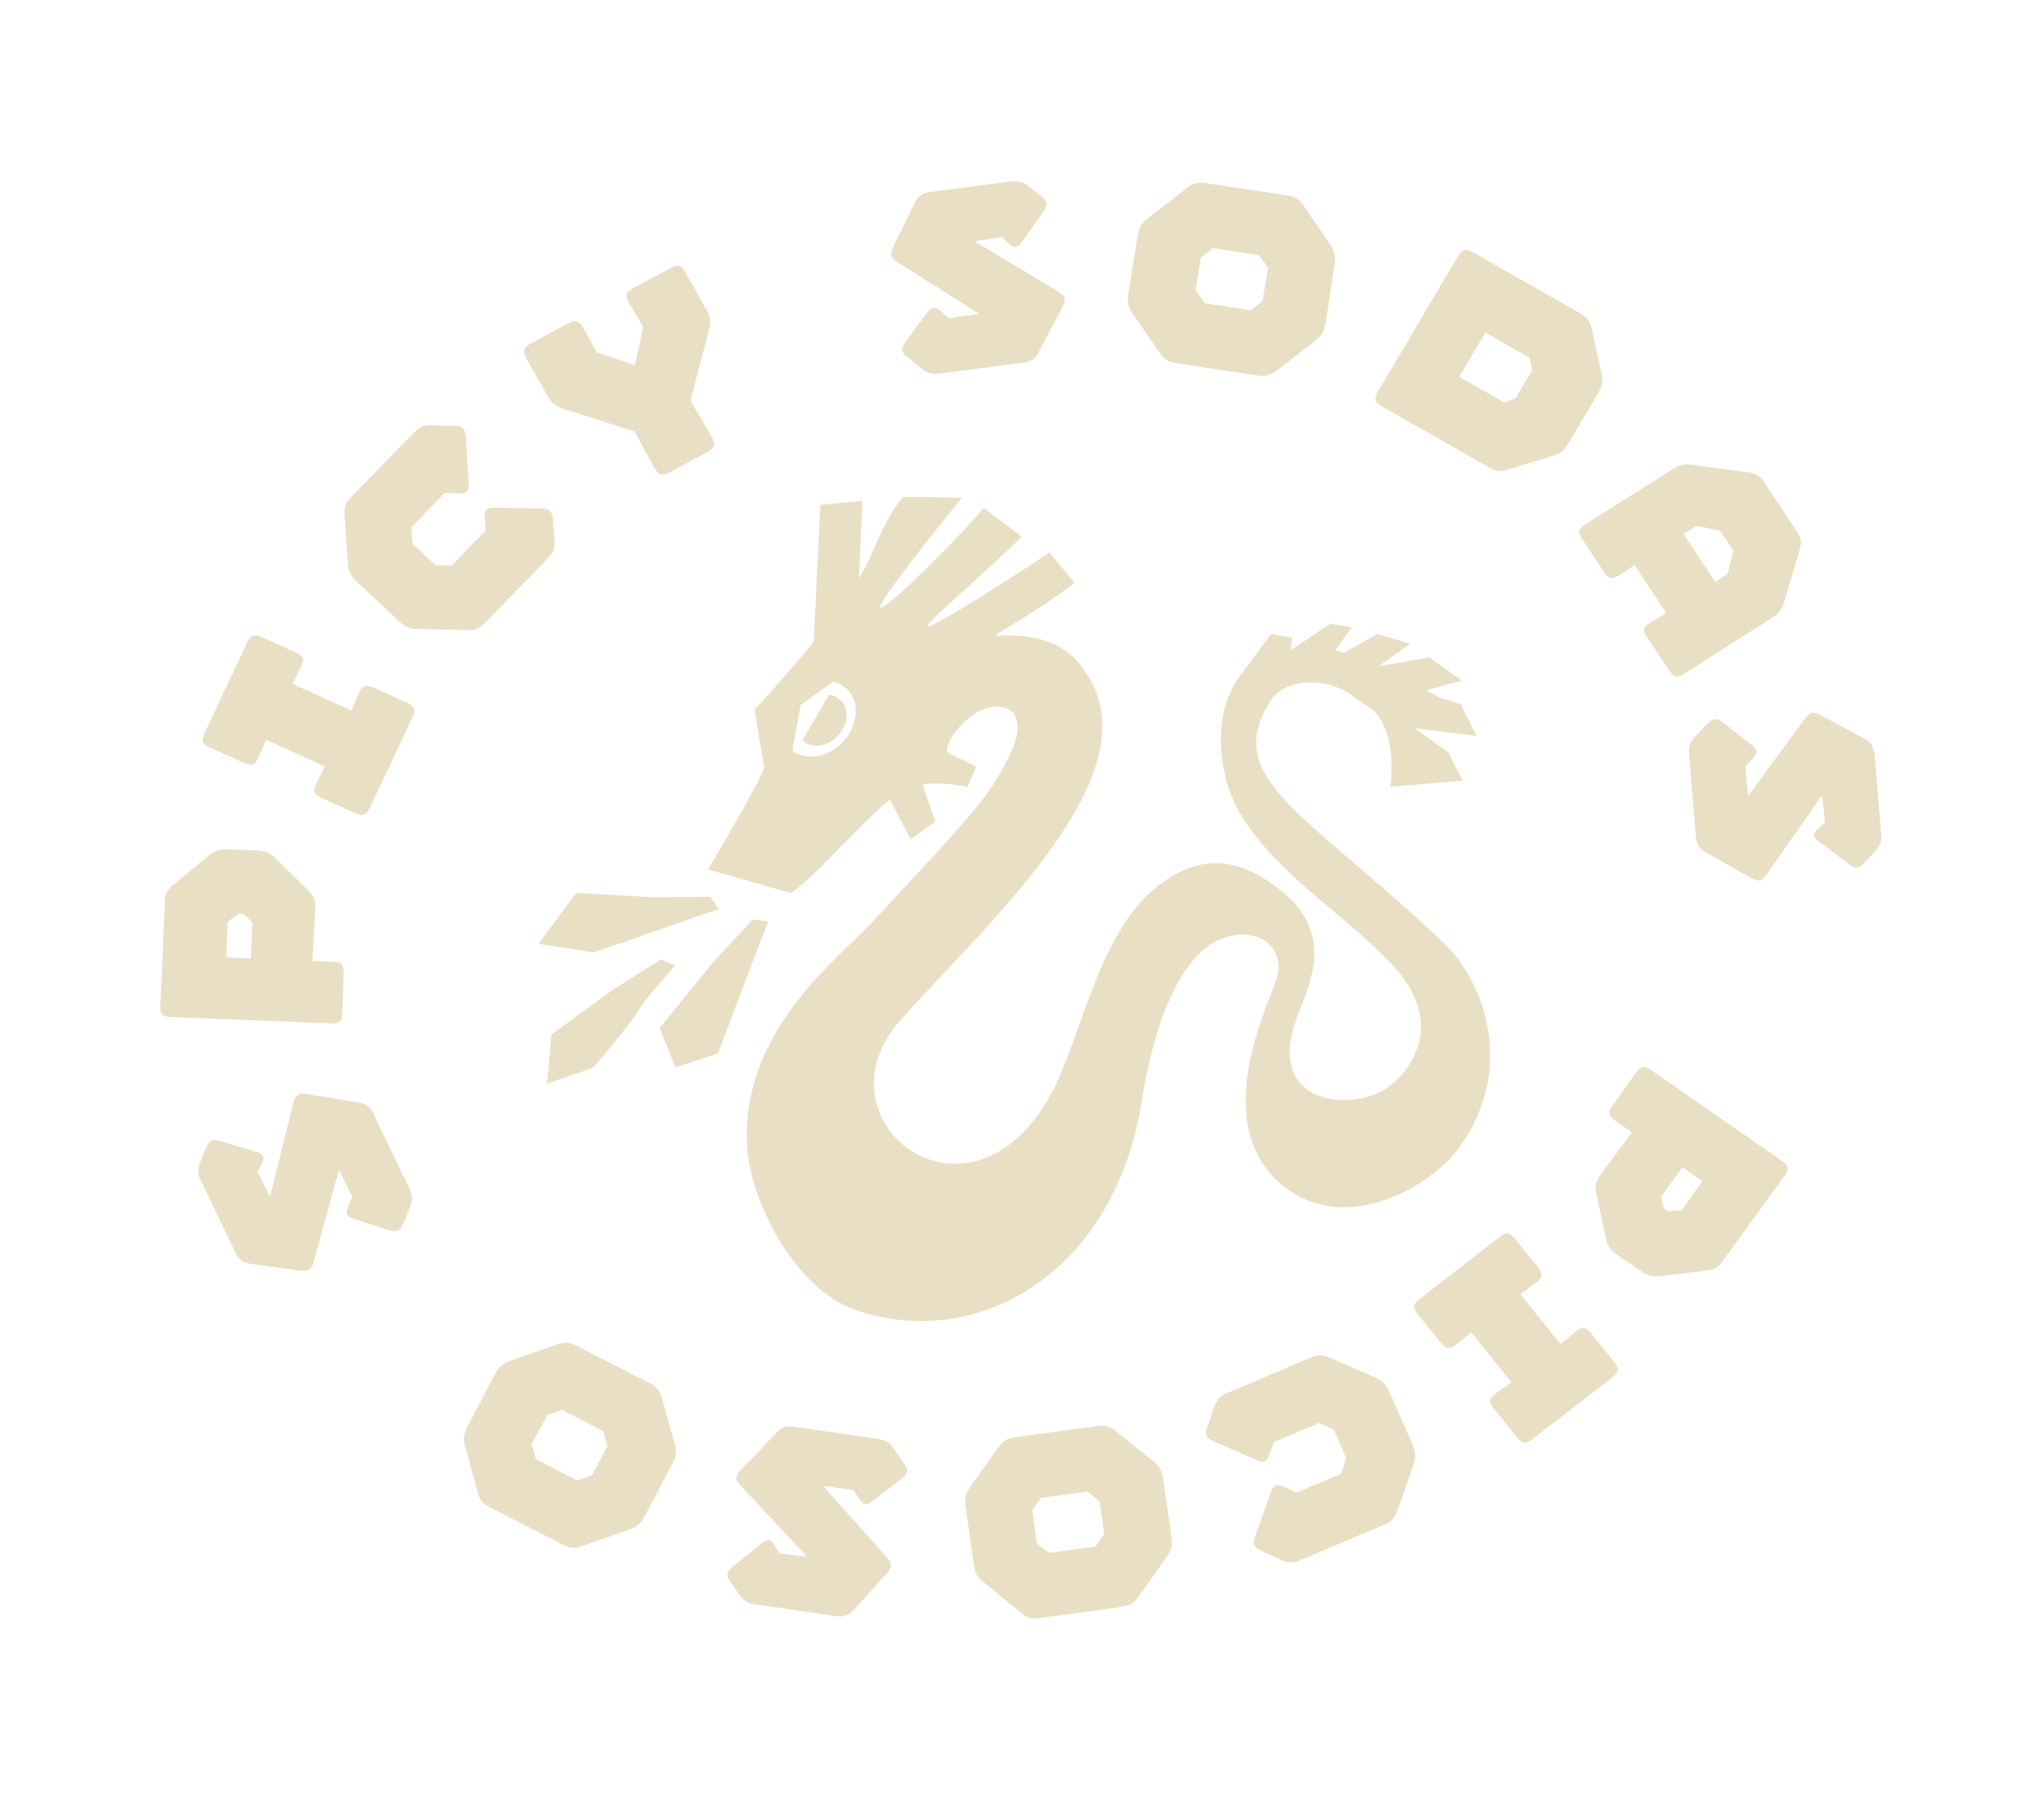 <svg width="163" height="144" viewBox="0 0 163 144" fill="none" xmlns="http://www.w3.org/2000/svg">
<g clip-path="url(#clip0_1_684)">
<path d="M66.58 54.473L66.582 54.482L66.59 54.48L66.58 54.473Z" fill="#E9DFC4"/>
<path d="M116.427 56.146L114.768 55.634C114.438 55.438 114.092 55.247 113.735 55.049L116.562 54.276L113.981 52.422L109.903 53.139L112.474 51.335L109.834 50.567L107.157 52.074C106.809 51.944 106.592 51.868 106.603 51.874C106.603 51.874 106.559 51.877 106.487 51.878L107.776 50.035L106.101 49.73L102.922 51.866L103.055 50.857L101.38 50.551L99.366 53.265L98.878 53.883L98.894 53.879C98.072 54.986 97.594 56.347 97.433 57.688C97.139 60.205 97.711 63.016 99.076 65.175C102.152 70.054 107.404 72.959 111.235 77.177C112.806 78.906 113.861 81.277 113.033 83.571C112.231 85.797 110.474 87.426 107.913 87.691C105.822 87.906 103.794 87.252 103.105 85.375C102.496 83.732 103.072 82.038 103.678 80.486C104.355 78.766 105.017 77.024 104.748 75.144C104.465 73.251 103.224 71.753 101.678 70.659C99.455 69.072 96.479 67.548 92.474 70.547C87.746 74.092 86.431 81.999 84.002 86.91C77.662 99.124 65.048 89.838 71.461 81.749C78.356 73.888 92.284 61.799 86.557 53.6C86.191 53 85.727 52.47 85.153 52.03C85.062 51.957 84.952 51.88 84.852 51.809C83.27 50.777 81.277 50.588 79.418 50.699L79.54 50.553C79.707 50.44 80.015 50.255 80.407 50.014C80.532 49.946 80.639 49.875 80.779 49.795C80.951 49.671 81.164 49.564 81.368 49.423C81.938 49.075 82.561 48.66 83.171 48.265C83.332 48.162 83.486 48.07 83.634 47.953C84.09 47.651 84.534 47.334 84.946 47.035C85.215 46.834 85.469 46.646 85.689 46.466C85.672 46.435 85.572 46.329 85.432 46.172C85.312 46.028 85.186 45.858 85.04 45.676C84.543 45.093 83.958 44.375 83.687 44.067C83.687 44.067 83.05 44.495 82.097 45.118C81.143 45.733 79.867 46.553 78.619 47.34C78.344 47.517 78.077 47.691 77.8 47.859C77.52 48.019 77.251 48.184 76.991 48.348C75.689 49.14 74.58 49.777 74.118 49.923C73.055 50.267 78.569 45.746 81.468 42.795L78.441 40.512C77.384 41.882 71.227 48.183 70.241 48.481C69.536 48.689 74.004 42.999 76.726 39.689C76.663 39.688 76.233 39.685 75.649 39.677C75.376 39.66 75.036 39.66 74.712 39.655C73.515 39.63 72.196 39.619 72.047 39.631C72.047 39.631 71.993 39.663 71.898 39.775C71.777 39.894 71.624 40.091 71.418 40.39C71.005 41.023 70.388 42.131 69.56 44.056C69.335 44.588 69.062 45.142 68.752 45.687C68.661 45.816 68.583 45.959 68.496 46.104L68.781 39.937L65.421 40.259C65.421 40.259 64.882 51.136 64.905 51.156C64.636 51.489 64.371 51.803 64.123 52.113C63.986 52.271 63.858 52.427 63.727 52.575C63.545 52.797 63.367 53.001 63.203 53.193C63.031 53.386 62.882 53.565 62.745 53.724C62.418 54.106 61.987 54.604 61.56 55.083C60.849 55.872 60.185 56.605 60.185 56.605C60.185 56.605 60.366 57.682 60.534 58.78C60.719 59.874 60.906 61.011 60.941 61.142C61.06 61.586 56.472 69.335 56.472 69.335L63.07 71.217C63.228 71.106 63.416 70.97 63.632 70.808C63.755 70.698 63.886 70.585 64.036 70.476C64.304 70.24 64.582 69.975 64.883 69.696C64.975 69.602 65.081 69.496 65.182 69.408C65.28 69.304 65.388 69.206 65.488 69.11C65.649 68.945 65.817 68.77 65.979 68.606C66.135 68.451 66.301 68.303 66.461 68.13C66.581 68.011 66.677 67.899 66.78 67.784C66.976 67.611 67.156 67.415 67.341 67.236C67.488 67.084 67.644 66.93 67.804 66.757C68.017 66.552 68.364 66.209 68.574 65.988C68.717 65.854 68.844 65.725 68.972 65.604C69.153 65.408 69.315 65.244 69.504 65.081C69.685 64.92 69.849 64.763 70.013 64.607C70.031 64.576 70.075 64.538 70.09 64.526C70.233 64.392 70.362 64.271 70.501 64.156C70.659 64.01 70.807 63.893 70.969 63.764L72.604 66.933L74.582 65.528C74.582 65.528 73.548 62.563 73.573 62.557C73.573 62.557 73.645 62.556 73.68 62.555C73.781 62.529 73.903 62.516 74.016 62.504C74.171 62.482 74.308 62.49 74.459 62.486C74.641 62.466 74.824 62.48 74.994 62.48C75.185 62.492 75.385 62.502 75.568 62.517C75.734 62.535 75.887 62.54 76.039 62.571C76.205 62.59 76.371 62.608 76.522 62.639C76.691 62.666 76.829 62.683 76.975 62.725C77.038 62.726 77.076 62.734 77.145 62.76C77.145 62.76 77.26 62.519 77.387 62.223C77.563 61.809 77.798 61.283 77.823 61.11L75.877 60.19C75.877 60.19 75.773 60.137 75.741 60.119C75.707 60.093 75.657 60.071 75.631 60.042C75.549 59.967 75.497 59.875 75.504 59.767C75.503 59.697 75.523 59.605 75.56 59.507C75.568 59.47 75.588 59.412 75.621 59.368C75.669 59.277 75.697 59.182 75.765 59.068C75.841 58.917 75.952 58.73 76.059 58.527C76.243 58.278 78.215 55.609 80.408 56.546C80.689 56.693 80.924 56.939 81.04 57.304C81.419 58.454 80.768 59.701 80.259 60.711C79.067 63.186 77.236 65.177 75.402 67.222C73.503 69.326 71.538 71.387 69.616 73.472C66.991 76.378 58.818 82.269 59.611 91.801C59.937 95.765 63.299 102.721 68.153 104.437C77.742 107.83 88.676 101.685 90.974 88.247C92.019 81.437 94.457 74.417 99.2 74.546C101.47 74.602 102.319 76.438 101.831 77.995C101.157 80.162 96.147 89.952 102.582 94.772C107.528 98.475 114.238 94.577 116.47 91.377C121.208 84.589 117.784 77.702 115.208 75.266C104.013 64.693 97.451 62.144 101.268 55.962C101.959 54.827 103.395 54.308 104.98 54.444C105.217 54.461 105.459 54.495 105.703 54.538C106.328 54.666 106.97 54.923 107.572 55.268L108.701 56.109C111.691 57.551 110.867 62.742 110.867 62.742L116.638 62.264L115.521 60.023L112.814 58.069L117.769 58.689L116.441 56.099L116.427 56.146ZM67.388 58.971C66.247 60.363 64.358 60.762 63.186 59.861L63.437 58.488L63.851 56.221L64.934 55.451L66.429 54.38C66.768 54.442 67.081 54.573 67.365 54.798C68.528 55.701 68.537 57.577 67.382 58.981L67.388 58.971Z" fill="#E9DFC4"/>
<path d="M66.103 55.404L63.991 59.021C64.023 59.075 64.065 59.099 64.112 59.139C64.902 59.752 66.163 59.48 66.931 58.536C67.716 57.587 67.712 56.333 66.905 55.724C66.676 55.537 66.408 55.44 66.103 55.404Z" fill="#E9DFC4"/>
<path d="M61.267 73.481L61.261 73.492L61.27 73.49L61.267 73.481Z" fill="#E9DFC4"/>
<path d="M53.848 77.001C48.954 82.503 53.287 78.05 47.309 85.157L43.626 86.413L43.978 82.504L48.764 79.013L52.698 76.516C52.698 76.516 53.411 76.806 53.835 76.986L53.843 76.984L53.848 77.001Z" fill="#E9DFC4"/>
<path d="M57.321 72.514C55.082 73.179 52.503 74.248 47.309 75.947L42.94 75.273L45.946 71.215L51.96 71.543L56.644 71.521C56.644 71.521 57.08 72.147 57.334 72.529L57.321 72.514Z" fill="#E9DFC4"/>
<path d="M61.267 73.481C60.136 76.381 59.836 77.169 57.257 83.997L53.871 85.125L52.608 81.973L56.893 76.707L60.035 73.325C60.035 73.325 60.813 73.423 61.272 73.498L61.267 73.481Z" fill="#E9DFC4"/>
<path d="M128.828 89.386C128.277 89.001 128.209 88.711 128.554 88.227L130.506 85.485C130.853 85.009 131.157 84.975 131.708 85.36L142.074 92.565C142.625 92.95 142.693 93.239 142.348 93.723L137.355 100.594C137.007 101.07 136.682 101.259 136.04 101.337L132.432 101.767C131.79 101.844 131.396 101.744 130.846 101.359L128.979 100.067C128.428 99.682 128.196 99.347 128.058 98.732L127.306 95.213C127.168 94.598 127.24 94.229 127.587 93.753L130.138 90.303L128.83 89.394L128.828 89.386ZM134.16 93.095L132.461 95.447L132.68 96.365L133.031 96.608L134.097 96.509L135.762 94.201L134.158 93.086L134.16 93.095Z" fill="#E9DFC4"/>
<path d="M113.082 104.823C112.664 104.298 112.684 104.003 113.165 103.625L119.624 98.624C120.105 98.245 120.414 98.297 120.832 98.822L122.641 101.068C123.058 101.593 123.026 101.873 122.529 102.256L121.255 103.217L124.446 107.188L125.694 106.164C126.162 105.771 126.461 105.817 126.887 106.339L128.708 108.6C129.126 109.124 129.106 109.419 128.626 109.798L122.166 114.799C121.685 115.178 121.376 115.126 120.958 114.601L119.137 112.34C118.719 111.816 118.724 111.533 119.22 111.177L120.523 110.227L117.332 106.256L116.1 107.241C115.594 107.626 115.308 107.594 114.893 107.078L113.084 104.831L113.082 104.823Z" fill="#E9DFC4"/>
<path d="M100.58 123.656C99.991 123.395 99.871 123.11 100.095 122.508L101.352 119.006C101.559 118.408 101.824 118.296 102.42 118.581L103.399 119.031L106.953 117.527L107.359 116.263L106.36 114.001L105.193 113.485L101.582 115.013L101.241 115.979C101.034 116.577 100.768 116.689 100.188 116.426L96.786 114.95C96.197 114.689 96.076 114.404 96.283 113.806L96.829 112.199C97.037 111.602 97.294 111.325 97.866 111.089L104.549 108.26C105.119 108.017 105.497 108.025 106.056 108.276L109.697 109.875C110.256 110.125 110.539 110.413 110.809 111.019L112.64 115.192C112.909 115.798 112.929 116.206 112.721 116.804L111.443 120.461C111.236 121.058 110.979 121.335 110.408 121.579L103.703 124.422C103.133 124.666 102.755 124.658 102.166 124.397L100.568 123.677L100.58 123.656Z" fill="#E9DFC4"/>
<path d="M78.423 126.189C77.953 125.801 77.76 125.447 77.67 124.811L76.993 120.131C76.903 119.495 77 119.119 77.373 118.575L79.611 115.426C79.991 114.907 80.32 114.699 80.935 114.619L87.499 113.726C88.111 113.639 88.482 113.754 88.99 114.15L91.962 116.527C92.473 116.931 92.666 117.285 92.762 117.945L93.416 122.605C93.512 123.265 93.413 123.633 93.031 124.179L90.773 127.351C90.412 127.875 90.089 128.072 89.474 128.152L82.891 129.041C82.279 129.128 81.91 129.021 81.44 128.633L78.419 126.172L78.423 126.189ZM83.677 123.842L87.348 123.344L88.052 122.328L87.69 119.735L86.711 118.951L83.024 119.454L82.325 120.424L82.679 123.09L83.679 123.851L83.677 123.842Z" fill="#E9DFC4"/>
<path d="M72.094 116.705C72.448 117.228 72.406 117.538 71.883 117.927L69.623 119.686C69.103 120.084 68.825 120.015 68.474 119.473L68.051 118.827L65.626 118.495L70.749 124.234C71.16 124.698 71.153 125.008 70.703 125.501L68.109 128.356C67.659 128.849 67.308 128.975 66.694 128.887L60.222 127.948C59.608 127.861 59.312 127.656 58.93 127.131L58.248 126.157C57.894 125.633 57.936 125.324 58.432 124.933L60.701 123.11C61.194 122.711 61.469 122.701 61.752 123.19L62.151 123.878L64.373 124.156L59.035 118.447C58.622 118.009 58.625 117.719 59.071 117.244L61.911 114.273C62.357 113.798 62.704 113.691 63.319 113.778L70.013 114.748C70.627 114.836 70.951 115.042 71.306 115.565L72.089 116.689L72.094 116.705Z" fill="#E9DFC4"/>
<path d="M37.089 115.307C36.933 114.724 36.987 114.323 37.283 113.755L39.492 109.56C39.796 108.99 40.087 108.739 40.725 108.514L44.407 107.222C45.033 107.017 45.413 107.033 45.954 107.315L51.822 110.315C52.371 110.595 52.603 110.895 52.785 111.507L53.799 115.135C53.983 115.755 53.929 116.155 53.62 116.744L51.405 120.914C51.089 121.505 50.798 121.756 50.168 121.979L46.463 123.286C45.858 123.503 45.476 123.479 44.929 123.207L39.04 120.195C38.491 119.915 38.258 119.615 38.105 119.04L37.091 115.315L37.089 115.307ZM42.756 116.383L46.035 118.067L47.21 117.641L48.443 115.321L48.105 114.126L44.808 112.439L43.668 112.829L42.386 115.197L42.748 116.385L42.756 116.383Z" fill="#E9DFC4"/>
<path d="M32.144 97.573C31.897 98.155 31.61 98.29 30.993 98.09L28.245 97.218C27.619 97.019 27.519 96.746 27.783 96.16L28.096 95.456L27.034 93.289L25.003 100.661C24.837 101.248 24.571 101.422 23.902 101.331L20.045 100.798C19.376 100.707 19.067 100.488 18.804 99.941L16.009 94.138C15.747 93.591 15.749 93.231 15.983 92.635L16.433 91.535C16.68 90.954 16.966 90.818 17.579 91.003L20.382 91.843C20.995 92.028 21.151 92.242 20.892 92.748L20.533 93.446L21.534 95.418L23.416 87.891C23.565 87.309 23.809 87.149 24.463 87.253L28.561 87.917C29.215 88.021 29.491 88.248 29.762 88.793L32.656 94.799C32.918 95.346 32.929 95.721 32.681 96.302L32.169 97.567L32.144 97.573Z" fill="#E9DFC4"/>
<path d="M26.537 76.692C27.215 76.719 27.432 76.927 27.409 77.512L27.293 80.861C27.27 81.446 27.035 81.638 26.356 81.611L13.655 81.11C12.977 81.083 12.76 80.875 12.783 80.29L13.153 71.862C13.176 71.277 13.355 70.941 13.845 70.534L16.635 68.243C17.125 67.836 17.512 67.71 18.191 67.737L20.47 67.825C21.149 67.852 21.531 68.009 21.981 68.454L24.568 71.001C25.027 71.445 25.174 71.793 25.143 72.38L24.919 76.635L26.52 76.696L26.537 76.692ZM20.005 76.435L20.121 73.552L19.427 72.897L19 72.875L18.155 73.532L18.041 76.353L20.005 76.435Z" fill="#E9DFC4"/>
<path d="M32.439 56.039C33.051 56.321 33.178 56.595 32.913 57.146L29.467 64.479C29.211 65.028 28.914 65.122 28.301 64.841L25.654 63.644C25.042 63.363 24.945 63.099 25.205 62.531L25.9 61.114L21.216 58.994L20.578 60.458C20.343 61.019 20.044 61.105 19.434 60.832L16.766 59.623C16.153 59.342 16.026 59.067 16.291 58.516L19.737 51.183C19.994 50.635 20.291 50.54 20.903 50.822L23.571 52.03C24.183 52.311 24.314 52.567 24.037 53.104L23.319 54.536L28.003 56.656L28.643 55.236C28.912 54.666 29.182 54.57 29.802 54.849L32.449 56.045L32.439 56.039Z" fill="#E9DFC4"/>
<path d="M36.243 33.97C36.884 33.989 37.111 34.203 37.14 34.845L37.37 38.552C37.413 39.182 37.215 39.382 36.554 39.351L35.468 39.306L32.791 42.05L32.911 43.371L34.726 45.072L36.005 45.102L38.726 42.32L38.651 41.304C38.608 40.674 38.805 40.474 39.444 40.485L43.176 40.55C43.816 40.569 44.043 40.783 44.086 41.413L44.215 43.1C44.258 43.73 44.13 44.088 43.7 44.523L38.662 49.685C38.233 50.121 37.877 50.265 37.264 50.248L33.275 50.161C32.662 50.143 32.289 49.985 31.798 49.523L28.453 46.382C27.962 45.92 27.786 45.562 27.743 44.932L27.473 41.077C27.43 40.447 27.558 40.089 27.988 39.654L33.041 34.479C33.471 34.044 33.826 33.899 34.466 33.919L36.227 33.974L36.243 33.97Z" fill="#E9DFC4"/>
<path d="M50.173 24.198C49.818 23.605 49.892 23.314 50.43 23.017L53.512 21.353C54.053 21.065 54.346 21.156 54.672 21.739L56.329 24.692C56.655 25.276 56.717 25.672 56.553 26.267L55.061 31.938L56.758 34.871C57.078 35.43 57.005 35.73 56.465 36.018L53.329 37.713C52.788 38.002 52.518 37.896 52.179 37.298L50.613 34.419L44.906 32.589C44.282 32.398 43.97 32.136 43.644 31.553L41.987 28.6C41.661 28.017 41.727 27.728 42.274 27.429L45.37 25.752C45.911 25.464 46.181 25.57 46.519 26.167L47.581 28.097L50.632 29.128L51.295 26.086L50.177 24.18L50.173 24.198Z" fill="#E9DFC4"/>
<path d="M72.357 28.498C71.863 28.089 71.826 27.783 72.215 27.261L73.901 24.965C74.29 24.444 74.573 24.432 75.072 24.857L75.655 25.365L78.081 25.029L71.55 20.892C71.032 20.56 70.943 20.258 71.238 19.655L72.932 16.216C73.23 15.621 73.53 15.403 74.142 15.316L80.629 14.469C81.243 14.389 81.587 14.503 82.097 14.907L83.032 15.658C83.526 16.066 83.563 16.373 83.2 16.888L81.522 19.252C81.159 19.767 80.895 19.852 80.493 19.455L79.924 18.9L77.705 19.235L84.433 23.278C84.955 23.591 85.03 23.87 84.736 24.446L82.84 28.069C82.547 28.645 82.24 28.838 81.626 28.918L74.915 29.796C74.3 29.875 73.94 29.766 73.446 29.358L72.374 28.493L72.357 28.498Z" fill="#E9DFC4"/>
<path d="M106.108 19.578C106.448 20.079 106.526 20.471 106.428 21.111L105.708 25.783C105.61 26.423 105.41 26.747 104.886 27.163L101.827 29.549C101.304 29.939 100.938 30.042 100.332 29.952L93.784 28.962C93.178 28.872 92.855 28.666 92.481 28.139L90.335 25.031C89.961 24.504 89.873 24.106 89.985 23.453L90.72 18.804C90.822 18.145 91.019 17.813 91.546 17.406L94.636 15.002C95.14 14.609 95.506 14.506 96.112 14.596L102.679 15.589C103.285 15.679 103.608 15.885 103.948 16.386L106.129 19.59L106.108 19.578ZM100.389 20.35L96.731 19.792L95.755 20.561L95.346 23.151L96.059 24.179L99.736 24.741L100.685 24.005L101.123 21.355L100.387 20.342L100.389 20.35Z" fill="#E9DFC4"/>
<path d="M110.154 32.372C109.617 32.072 109.555 31.771 109.894 31.201L116.252 20.458C116.589 19.879 116.88 19.795 117.417 20.096L126.041 25.002C126.578 25.303 126.796 25.615 126.933 26.23L127.711 29.778C127.849 30.392 127.776 30.789 127.438 31.367L125.088 35.336C124.75 35.914 124.432 36.163 123.846 36.349L120.273 37.446C119.687 37.632 119.308 37.589 118.772 37.289L110.148 32.383L110.154 32.372ZM116.374 30.058L119.931 32.082L120.845 31.785L122.182 29.518L121.981 28.533L118.456 26.527L116.365 30.06L116.374 30.058Z" fill="#E9DFC4"/>
<path d="M134.347 53.704C133.782 54.069 133.473 54.017 133.155 53.529L131.306 50.766C130.979 50.279 131.039 50 131.625 49.647L132.882 48.893L130.356 45.066L129.168 45.847C128.578 46.218 128.292 46.187 127.95 45.678L126.149 42.955C125.815 42.444 125.892 42.161 126.442 41.809L133.365 37.434C133.915 37.081 134.336 36.982 134.988 37.077L139.36 37.662C140.01 37.749 140.356 37.941 140.69 38.452L143.293 42.399C143.627 42.91 143.69 43.28 143.508 43.871L142.265 48.029C142.091 48.618 141.847 48.944 141.272 49.303L134.339 53.706L134.347 53.704ZM138.227 43.907L137.176 42.316L135.284 41.935L134.258 42.586L136.784 46.412L137.756 45.793L138.236 43.905L138.227 43.907Z" fill="#E9DFC4"/>
<path d="M136.153 57.716C136.595 57.26 136.91 57.231 137.421 57.635L139.673 59.399C140.184 59.803 140.187 60.083 139.72 60.546L139.179 61.098L139.397 63.491L143.945 57.297C144.313 56.798 144.627 56.735 145.223 57.055L148.64 58.888C149.236 59.208 149.443 59.515 149.488 60.118L150.015 66.514C150.069 67.115 149.934 67.448 149.498 67.929L148.686 68.806C148.246 69.27 147.929 69.29 147.423 68.903L145.099 67.14C144.592 66.753 144.524 66.498 144.942 66.118L145.534 65.588L145.307 63.399L140.846 69.782C140.503 70.274 140.208 70.341 139.639 70.022L136.042 67.982C135.473 67.663 135.283 67.353 135.238 66.75L134.695 60.129C134.642 59.528 134.778 59.168 135.212 58.714L136.151 57.708L136.153 57.716Z" fill="#E9DFC4"/>
</g>
<defs>
<clipPath id="clip0_1_684">
<rect width="137.819" height="113.147" fill="white" transform="matrix(0.968 -0.25 0.258 0.966 0 34.401)"/>
</clipPath>
</defs>
</svg>
